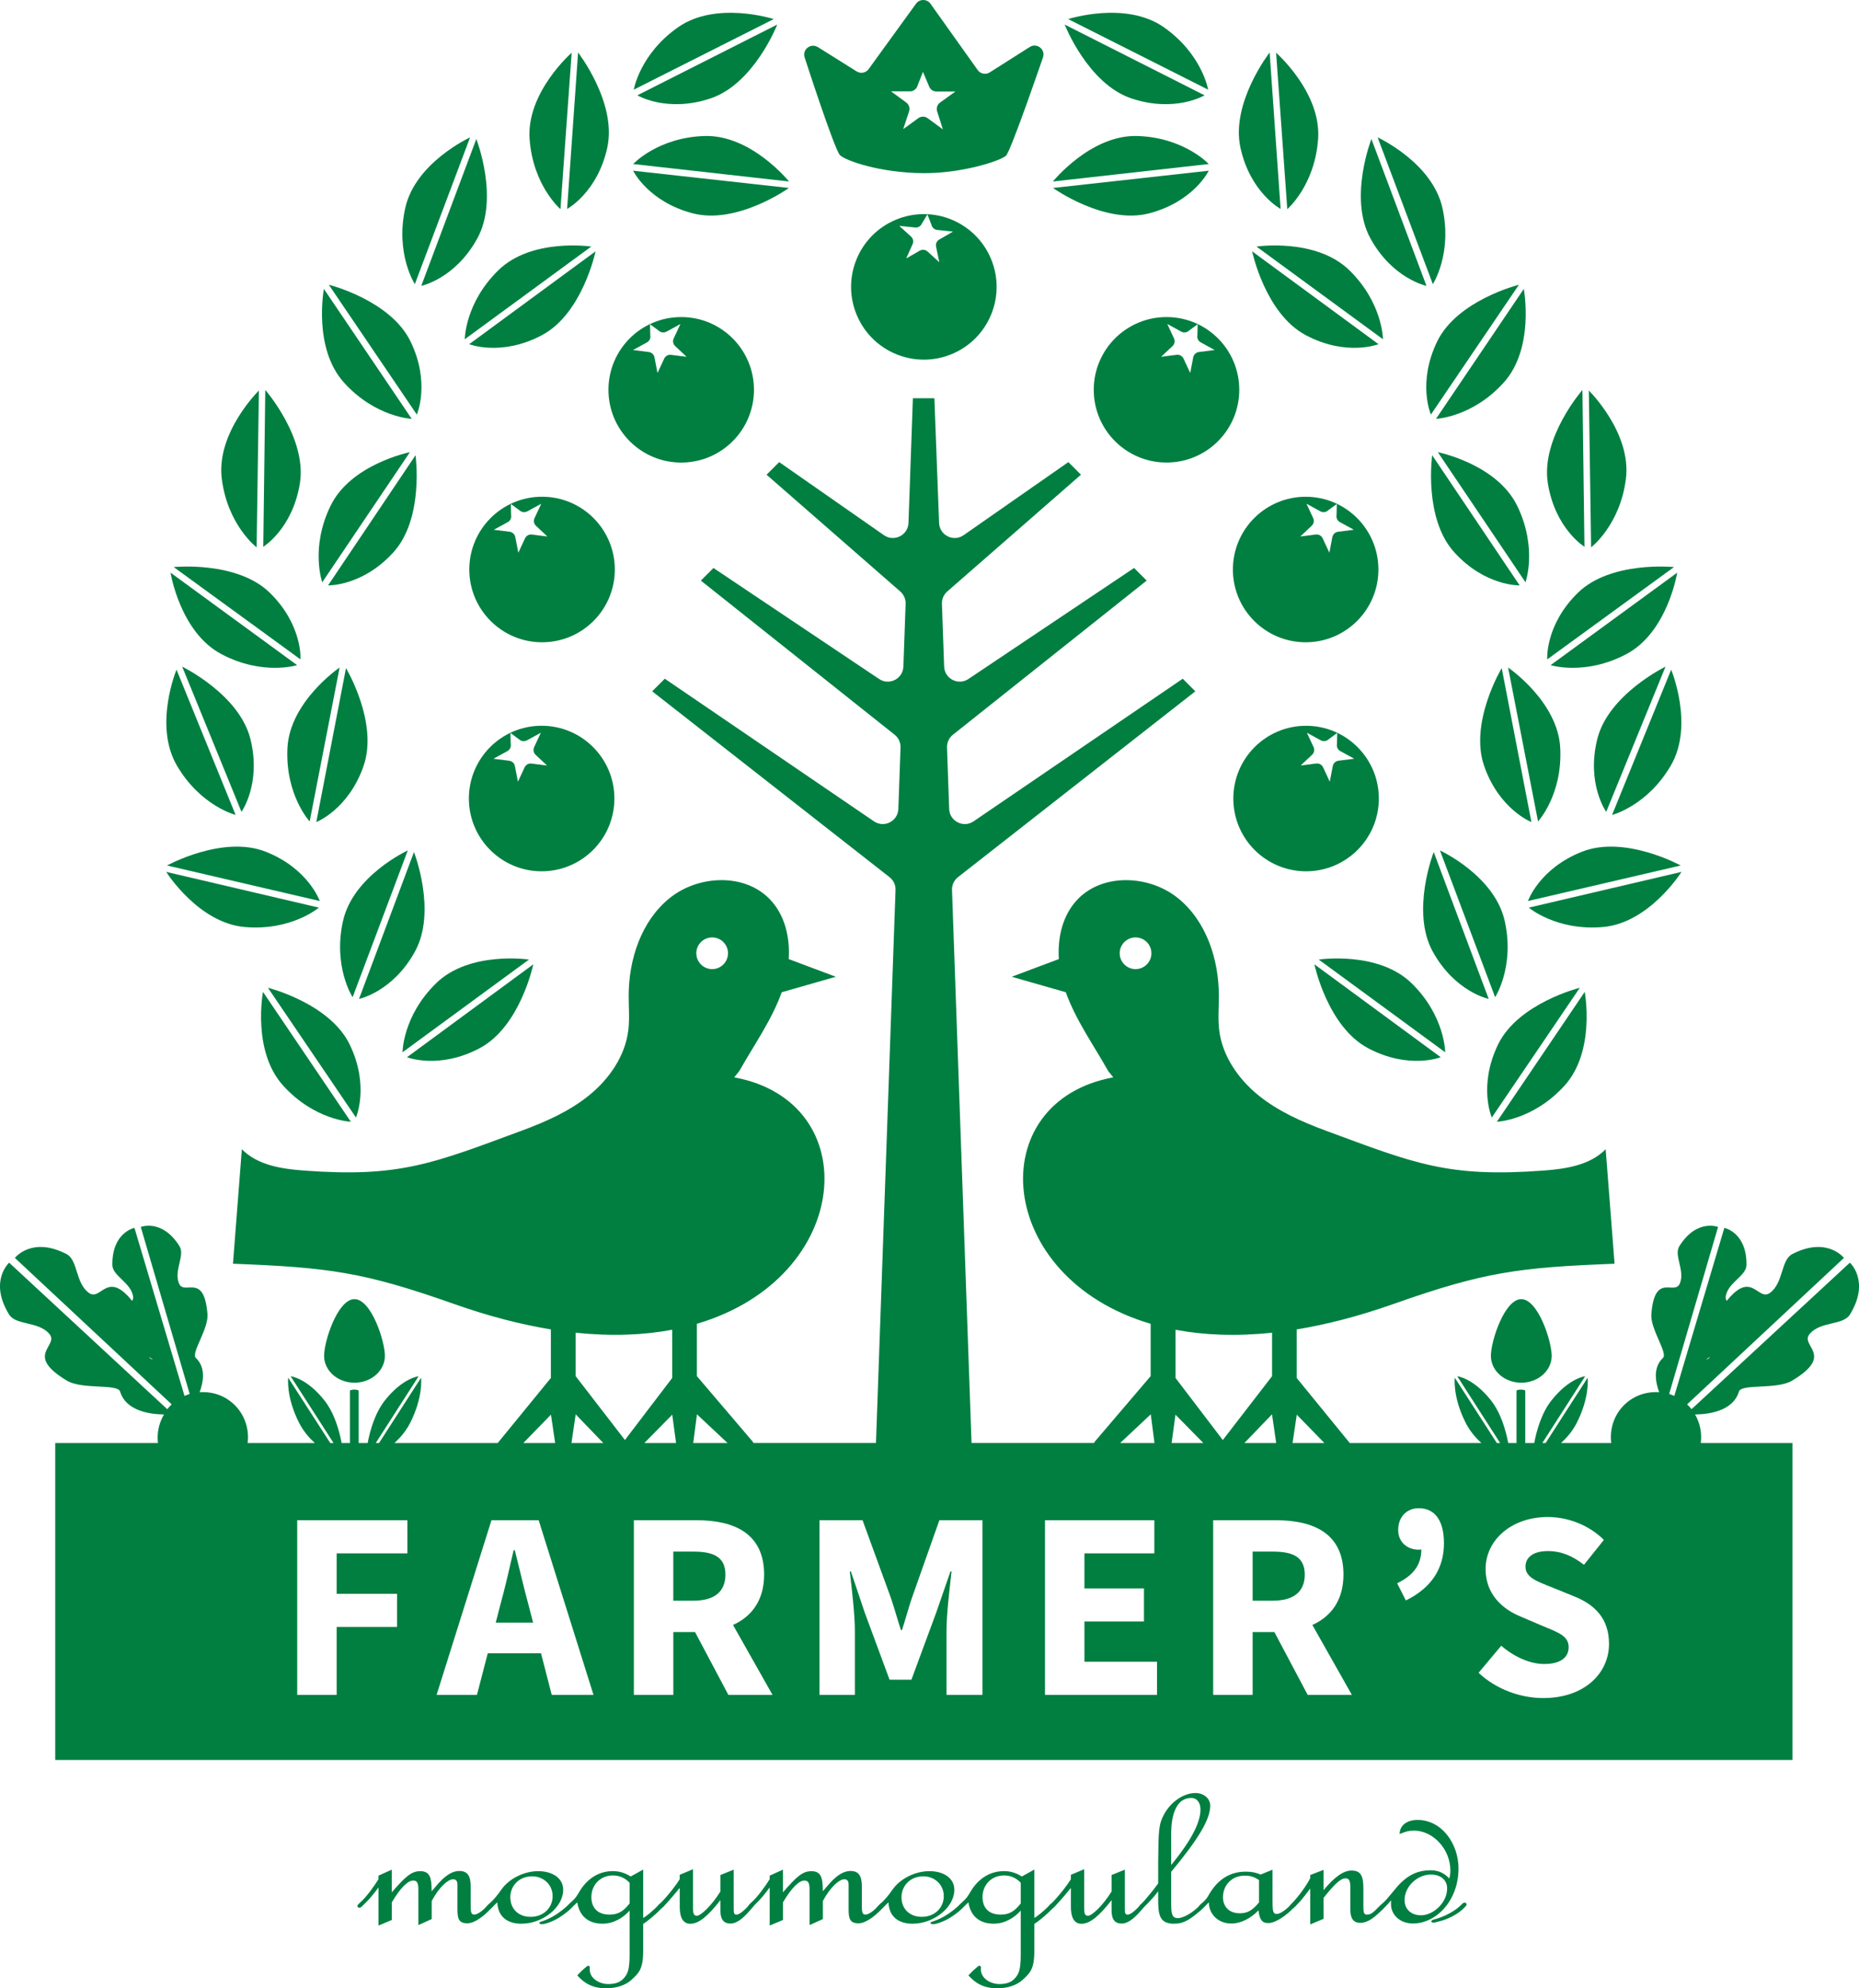 <?xml version="1.0" encoding="UTF-8"?>
<svg id="_レイヤー_2" data-name="レイヤー_2" xmlns="http://www.w3.org/2000/svg" viewBox="0 0 694.87 743.07">
  <defs>
    <style>
      .cls-1 {
        fill: #007f41;
      }
    </style>
  </defs>
  <g id="_レイヤー_1-2" data-name="レイヤー_1">
    <g>
      <path class="cls-1" d="M174.74,718.78c-3.25,0-3.75-1.67-3.75-5.24v-9.16c0-1.26-.41-2.07-1.63-2.07-1.81,0-5.17,2.82-8,8.14v6.75l-4.98,2.24v-13.31c0-2.42-.49-3.33-1.93-3.33-1.93,0-4.75,2.59-8,8.16v6.57l-4.97,2.08v-14.22c-2.33,3.08-3.14,4.07-5.17,6.07-.71.66-1.31,1.49-1.93,1.49-.4,0-.81-.24-.81-.58,0-.42.41-.75,1.02-1.33,2.33-2,5.46-6.41,6.88-8.73v-1.34l4.97-2.24v8.48c5.17-5.99,7.39-7.91,10.64-7.91,3.75,0,4.26,2.66,4.26,7.5,1.52-1.51,5.46-7.58,10.33-7.58,3.34,0,4.26,2.17,4.26,5.82v6.5c0,3.08.1,3.98,1.41,3.98.71,0,2.44-.74,4.56-3.07,1.01-1.09,1.53-1.5,2.03-1.5.41,0,.81.33.81.66,0,.17-.6,1-1.41,1.84-2.03,2.16-5.68,5.32-8.61,5.32"/>
      <path class="cls-1" d="M195.01,718.94c-5.88,0-8.92-3.08-9.12-7.98-.71.66-1.01.91-1.72,1.66-.72.74-1.42,1.16-1.93,1.16-.41,0-.72-.33-.72-.59s.31-.66.91-1.26c2.23-2.06,3.45-3.56,4.97-5.74,3.04-4.32,8.72-6.9,13.78-6.9s9.33,2.42,9.33,6.98c0,6.58-7.71,12.65-15.5,12.65M206.56,708.62c0-4.32-3.45-7.4-7.61-7.4-5.07,0-8.2,3.66-8.2,7.82s2.84,7.32,7.6,7.32,8.21-3.32,8.21-7.74M208.78,716.78c-2.33,1.41-5.07,2.33-6.29,2.33-.49,0-.9-.17-.9-.5,0-.58,2.33-.49,6.58-3.32,3.94-2.66,4.86-4.32,5.78-4.32.41,0,.71.33.71.66s-1.42,2.33-5.88,5.16"/>
      <path class="cls-1" d="M240.4,729.34c0,6.65-1.73,8.16-4.46,10.65-2.12,1.92-5.57,3.08-9.42,3.08-4.96,0-8.2-1.92-10.74-4.83,1.72-1.83,2.13-2.17,3.95-3.66l.71.33v1.16c0,3.26,3.54,5.41,6.9,5.41,3.13,0,4.85-.91,6.18-2.58,1.01-1.34,1.82-2.66,1.82-8.4v-16.48c-2.44,2.74-5.98,4.9-10.14,4.9-5.67,0-8.7-3.24-9.42-7.98-.81.83-1.42,1.33-1.82,1.66-.71.66-.81.74-1.22.74s-.81-.33-.81-.59c0-.24.1-.58,1.22-1.58,2.33-2.07,2.43-2.66,3.44-4.24,2.64-4.49,6.9-7.65,12.46-7.65,2.63,0,4.66.74,6.7,2l4.66-2.58v18.05c.71-.25,3.75-2.66,5.57-4.66.6-.75,1.01-.84,1.42-.84s.71.26.71.59-.6,1-1.01,1.5c-1.62,1.75-4.76,4.49-6.69,5.65v10.32ZM235.33,703.63c-1.52-1.66-3.66-2.74-6.18-2.74-4.96,0-8.1,3.74-8.1,8.07,0,3.91,2.22,6.57,6.78,6.57,3.45,0,5.28-1.4,7.51-4.16v-7.74Z"/>
      <path class="cls-1" d="M273.02,718.86c-3.34,0-3.75-2.74-3.75-5.16v-3.57c-4.66,5.99-8.1,8.82-11.24,8.82s-3.95-3.08-3.95-6.32v-7.08c-1.73,2.08-3.45,4.17-5.38,6.24-1.21,1.34-1.32,1.5-2.13,1.5-.41,0-.81-.33-.81-.58s.31-.59,1.01-1.34c3.14-3.16,5.89-6.82,7.3-9.06v-1.66l4.96-2.09v14.31c0,2.33.31,3.09,1.42,3.09,1.53,0,5.57-3.83,8.82-9.07v-6.16l4.97-2v13.98c0,2.16,0,2.83,1.12,2.83.6,0,2.12-.74,4.56-3.49.4-.42.81-.84,1.12-.84.4,0,.91,0,.91.58,0,.42-1.12,1.58-1.63,2.17-3.13,3.66-5.37,4.91-7.29,4.91"/>
      <path class="cls-1" d="M320.95,718.78c-3.25,0-3.75-1.67-3.75-5.24v-9.16c0-1.26-.4-2.07-1.62-2.07-1.82,0-5.17,2.82-8.01,8.14v6.75l-4.97,2.24v-13.31c0-2.42-.5-3.33-1.93-3.33-1.93,0-4.76,2.59-8.01,8.16v6.57l-4.96,2.08v-14.22c-2.33,3.08-3.14,4.07-5.17,6.07-.72.66-1.32,1.49-1.93,1.49-.41,0-.82-.24-.82-.58,0-.42.41-.75,1.02-1.33,2.33-2,5.46-6.41,6.89-8.73v-1.34l4.96-2.24v8.48c5.17-5.99,7.4-7.91,10.64-7.91,3.76,0,4.26,2.66,4.26,7.5,1.53-1.51,5.47-7.58,10.34-7.58,3.34,0,4.25,2.17,4.25,5.82v6.5c0,3.08.1,3.98,1.41,3.98.71,0,2.44-.74,4.56-3.07,1.02-1.09,1.53-1.5,2.03-1.5.41,0,.82.33.82.66,0,.17-.6,1-1.41,1.84-2.04,2.16-5.68,5.32-8.62,5.32"/>
      <path class="cls-1" d="M341.22,718.94c-5.88,0-8.92-3.08-9.12-7.98-.71.66-1.01.91-1.72,1.66-.72.74-1.42,1.16-1.93,1.16-.4,0-.72-.33-.72-.59s.32-.66.92-1.26c2.22-2.06,3.44-3.56,4.96-5.74,3.04-4.32,8.72-6.9,13.79-6.9s9.32,2.42,9.32,6.98c0,6.58-7.71,12.65-15.5,12.65M352.77,708.62c0-4.32-3.44-7.4-7.61-7.4-5.07,0-8.19,3.66-8.19,7.82s2.83,7.32,7.59,7.32,8.21-3.32,8.21-7.74M354.99,716.78c-2.33,1.41-5.06,2.33-6.28,2.33-.5,0-.91-.17-.91-.5,0-.58,2.33-.49,6.59-3.32,3.94-2.66,4.85-4.32,5.77-4.32.41,0,.72.33.72.66s-1.43,2.33-5.89,5.16"/>
      <path class="cls-1" d="M386.61,729.34c0,6.65-1.72,8.16-4.46,10.65-2.12,1.92-5.56,3.08-9.41,3.08-4.97,0-8.21-1.92-10.75-4.83,1.73-1.83,2.13-2.17,3.95-3.66l.71.33v1.16c0,3.26,3.55,5.41,6.9,5.41,3.14,0,4.86-.91,6.18-2.58,1-1.34,1.81-2.66,1.81-8.4v-16.48c-2.43,2.74-5.98,4.9-10.13,4.9-5.67,0-8.71-3.24-9.43-7.98-.8.83-1.41,1.33-1.82,1.66-.71.66-.81.74-1.22.74s-.81-.33-.81-.59c0-.24.1-.58,1.22-1.58,2.33-2.07,2.44-2.66,3.44-4.24,2.64-4.49,6.9-7.65,12.47-7.65,2.63,0,4.66.74,6.69,2l4.66-2.58v18.05c.71-.25,3.75-2.66,5.58-4.66.6-.75,1-.84,1.41-.84s.71.26.71.59-.6,1-1,1.5c-1.63,1.75-4.77,4.49-6.7,5.65v10.32ZM381.54,703.63c-1.52-1.66-3.65-2.74-6.18-2.74-4.97,0-8.11,3.74-8.11,8.07,0,3.91,2.23,6.57,6.79,6.57,3.44,0,5.27-1.4,7.5-4.16v-7.74Z"/>
      <path class="cls-1" d="M419.24,718.86c-3.35,0-3.75-2.74-3.75-5.16v-3.57c-4.67,5.99-8.11,8.82-11.25,8.82s-3.95-3.08-3.95-6.32v-7.08c-1.72,2.08-3.44,4.17-5.37,6.24-1.22,1.34-1.32,1.5-2.14,1.5-.4,0-.81-.33-.81-.58s.32-.59,1.02-1.34c3.14-3.16,5.88-6.82,7.29-9.06v-1.66l4.97-2.09v14.31c0,2.33.3,3.09,1.41,3.09,1.53,0,5.58-3.83,8.83-9.07v-6.16l4.96-2v13.98c0,2.16,0,2.83,1.12,2.83.6,0,2.13-.74,4.56-3.49.41-.42.81-.84,1.12-.84.41,0,.91,0,.91.58,0,.42-1.11,1.58-1.62,2.17-3.14,3.66-5.38,4.91-7.29,4.91"/>
      <path class="cls-1" d="M438.89,718.94c-5.48,0-5.98-3.33-5.98-9.07v-3.08c-1.62,2.24-3.03,3.57-3.95,4.57-1.52,1.67-2.13,1.84-2.44,1.84s-.71-.26-.71-.59.21-.5,1.12-1.41c.31-.25,4.05-4.58,5.98-7.32v-7.83c.11-12.3.2-14.3,2.23-18.05,2.63-4.83,7.51-7.91,11.65-7.91,3.34,0,5.58,2.16,5.58,4.74,0,5.15-4.57,12.65-14.6,24.71v11.07c0,4.32.1,6.24,2.54,6.24,1.93,0,5.67-2.07,8.1-4.74.6-.66,1.01-1,1.53-1s.71.42.71.74-1.41,1.76-1.82,2.08c-4.36,3.75-6.58,4.99-9.93,4.99M448.72,676.25c0-2.58-1.32-4.32-3.44-4.32-5.48,0-7.51,6-7.51,13.48v11.57c8.42-10.24,10.95-16.56,10.95-20.72"/>
      <path class="cls-1" d="M474.05,718.69c-2.53,0-3.25-1.59-3.65-4.75-2.94,3.08-6.69,4.92-10.13,4.92-4.67,0-8.31-3.16-8.43-7.91-.7.66-1.11,1.16-1.31,1.33-.91.91-1.21,1-1.52,1-.51,0-.81-.33-.81-.66,0-.26,0-.42,1.12-1.42,1.52-1.32,2.03-2.16,2.73-3.41,3.14-5.32,7.6-8.31,13.58-8.31,2.22,0,3.85.33,5.57,1.08l4.45-1.82v11.64c0,3.57.11,4.91,1.53,4.91,1.32,0,3.44-1.5,5.26-3.41.51-.5.72-.67,1.13-.67s.8.33.8.67c0,.42-.6.91-1.12,1.41-2.02,2.08-6.18,5.41-9.22,5.41M470.61,710.96v-8.33c-1.82-1.24-3.25-1.66-5.38-1.66-4.66,0-8.1,3.41-8.1,8.07,0,3.25,2.03,5.99,6.28,5.99,2.84,0,4.67-1,7.2-4.07"/>
      <path class="cls-1" d="M508.4,718.6c-2.63,0-3.66-1.82-3.66-4.98v-8.07c0-2.59-.4-3.58-1.82-3.58-1.93,0-4.35,2.49-8.2,7.32v7.82l-4.97,2.08v-13.39c-.81,1-2.94,3.99-4.85,5.91-.62.66-1.43,1.5-1.93,1.5-.4,0-.81-.33-.81-.66,0-.26,0-.42.6-1.09,2.63-2.67,5.68-6.91,6.99-9.57v-1.16l4.97-1.92v7.58c4.16-5,7.5-7.33,10.43-7.33,3.54,0,4.46,1.99,4.46,6.74v6.66c0,2.24.2,3.07,1.31,3.07,1.53,0,2.44-.83,4.36-2.83.81-.84,1.72-1.58,2.22-1.58.41,0,.81.25.81.59,0,.24-.9,1.41-2.12,2.49-2.13,2-4.66,4.41-7.8,4.41"/>
      <path class="cls-1" d="M528.15,718.85c-4.76,0-8.21-3.15-8.21-7.24v-1.41c-.9,1.16-1.61,1.83-2.12,2.33-.51.49-.91.58-1.22.58-.4,0-.81-.25-.81-.58,0-.26.31-.5.71-.92,2.73-2.42,4.97-5.99,7.4-8.24,3.03-2.83,6.28-4.41,10.83-4.41,2.95,0,5.17,1.08,6.99,3.08.31-1.16.41-1.91.41-2.99,0-8-6.48-14.91-13.58-14.91-1.93,0-3.14.33-5.38,1.26,0-3.08,2.54-5.25,6.7-5.25,9.01,0,15.3,8.83,15.3,18.14,0,11.9-8.21,20.55-17.03,20.55M540.92,705.7c0-3.08-2.43-5.15-6.07-5.15-5.17,0-9.84,4.58-9.84,9.49,0,3.5,2.44,5.74,6.18,5.74,4.46,0,9.73-4.58,9.73-10.07M538.7,717.86c-1.22.33-2.44.66-2.94.66-.41,0-.72-.16-.72-.42,0-.41.31-.58.91-.74,3.85-.91,8.31-3.41,10.14-5.41.71-.74,1.01-.9,1.32-.9.5,0,.8.33.8.66,0,.42-.4.75-.9,1.25-2.03,2.17-5.48,3.99-8.61,4.91"/>
      <path class="cls-1" d="M370.42,96.74c5.78,13.86-.75,29.78-14.61,35.57-13.88,5.78-29.8-.76-35.58-14.62-5.79-13.86.75-29.79,14.62-35.57,13.86-5.78,29.79.76,35.57,14.62M336.25,84.42l-.04.07,4.32,3.92c.79.72,1.02,1.86.59,2.83l-2.35,5.25.07.04,4.97-2.86c.93-.53,2.1-.4,2.89.32l4.33,3.95.05-.05-1.19-5.73c-.22-1.03.25-2.11,1.18-2.63l5.07-2.92v-.07s-5.82-.61-5.82-.61c-1.07-.11-1.93-.9-2.16-1.95l-1.51-3.87-2.08,3.48c-.45.98-1.46,1.55-2.52,1.43l-5.79-.6Z"/>
      <path class="cls-1" d="M463.22,145.68c0,15.02-12.17,27.18-27.19,27.18s-27.2-12.16-27.2-27.18,12.18-27.19,27.2-27.19,27.19,12.16,27.19,27.19M436.44,121.14l-.07.07,2.46,5.27c.46.98.22,2.12-.55,2.85l-4.19,3.93.06.07,5.68-.73c1.06-.13,2.09.43,2.55,1.41l2.47,5.3.06-.03,1.1-5.74c.21-1.04,1.06-1.84,2.12-1.98l5.79-.73.04-.06-5.14-2.82c-.95-.5-1.44-1.58-1.25-2.62l.11-4.16-3.27,2.41c-.78.73-1.94.86-2.87.36l-5.11-2.81Z"/>
      <path class="cls-1" d="M254.63,118.49c15.02,0,27.19,12.17,27.19,27.19s-12.17,27.19-27.19,27.19-27.2-12.17-27.2-27.19,12.17-27.19,27.2-27.19M249.1,123.94c-.94.51-2.09.36-2.87-.36l-3.26-2.41.1,4.16c.2,1.05-.3,2.12-1.24,2.63l-5.14,2.81.03.06,5.8.73c1.05.14,1.91.94,2.11,1.98l1.11,5.74.07.03,2.46-5.3c.46-.98,1.49-1.54,2.56-1.4l5.67.72.06-.07-4.19-3.93c-.78-.73-1-1.87-.55-2.85l2.46-5.27-.06-.06-5.12,2.81Z"/>
      <path class="cls-1" d="M515.23,212.85c0,15.01-12.17,27.18-27.19,27.18s-27.2-12.17-27.2-27.18,12.18-27.2,27.2-27.2,27.19,12.17,27.19,27.2M488.46,188.3l-.07.06,2.46,5.28c.46.97.23,2.11-.55,2.85l-4.19,3.93.06.07,5.67-.73c1.06-.13,2.09.44,2.55,1.41l2.47,5.31.06-.03,1.1-5.74c.21-1.04,1.06-1.84,2.12-1.98l5.79-.73.04-.07-5.14-2.81c-.95-.51-1.44-1.58-1.25-2.63l.11-4.15-3.27,2.4c-.78.73-1.94.87-2.87.36l-5.11-2.8Z"/>
      <path class="cls-1" d="M202.62,185.64c15.02,0,27.19,12.18,27.19,27.2s-12.17,27.19-27.19,27.19-27.2-12.18-27.2-27.19,12.17-27.2,27.2-27.2M197.08,191.1c-.94.52-2.09.36-2.87-.36l-3.26-2.4.1,4.15c.2,1.06-.31,2.12-1.24,2.64l-5.14,2.8.03.07,5.8.73c1.05.14,1.91.94,2.11,1.98l1.11,5.74.07.03,2.46-5.31c.46-.97,1.49-1.54,2.56-1.4l5.67.73.06-.06-4.19-3.93c-.78-.73-1-1.88-.56-2.85l2.47-5.28-.06-.06-5.12,2.8Z"/>
      <path class="cls-1" d="M515.39,298.43c0,15.02-12.18,27.19-27.2,27.19s-27.19-12.17-27.19-27.19,12.18-27.19,27.19-27.19,27.2,12.16,27.2,27.19M488.61,273.89l-.07.06,2.47,5.27c.45.98.22,2.12-.56,2.85l-4.19,3.93.06.07,5.67-.73c1.07-.13,2.1.44,2.56,1.41l2.46,5.31.06-.04,1.11-5.74c.2-1.04,1.06-1.84,2.11-1.98l5.8-.73.03-.06-5.14-2.82c-.94-.5-1.44-1.57-1.24-2.62l.1-4.16-3.27,2.41c-.78.73-1.93.86-2.86.36l-5.12-2.8Z"/>
      <path class="cls-1" d="M202.45,271.23c15.02,0,27.2,12.17,27.2,27.19s-12.18,27.2-27.2,27.2-27.19-12.18-27.19-27.2,12.17-27.19,27.19-27.19M196.93,276.69c-.94.51-2.1.36-2.87-.36l-3.26-2.41.1,4.16c.2,1.06-.31,2.12-1.25,2.63l-5.14,2.81.04.06,5.79.73c1.06.14,1.92.94,2.12,1.98l1.11,5.74.06.04,2.47-5.31c.46-.97,1.48-1.54,2.55-1.4l5.68.72.06-.07-4.19-3.93c-.77-.73-1-1.87-.55-2.85l2.46-5.27-.07-.06-5.11,2.8Z"/>
      <path class="cls-1" d="M580,506.72c0,5.53-5.09,10.03-11.37,10.03s-11.36-4.49-11.36-10.03,5.1-21.2,11.36-21.2,11.37,15.65,11.37,21.2"/>
      <path class="cls-1" d="M143.87,506.72c0,5.53-5.1,10.03-11.37,10.03s-11.36-4.49-11.36-10.03,5.09-21.2,11.36-21.2,11.37,15.65,11.37,21.2"/>
      <path class="cls-1" d="M294.92,67.83s-14.15-17.56-31.6-17c-17.46.55-26.65,10.47-26.65,10.47l58.25,6.53Z"/>
      <path class="cls-1" d="M294.9,70.24s-19.34,13.83-35.98,9.48c-16.65-4.36-22.27-15.92-22.27-15.92l58.26,6.45Z"/>
      <path class="cls-1" d="M289.22,7.14s-21.45-6.97-35.76,3.04c-14.31,10.02-16.57,23.33-16.57,23.33l52.33-26.38Z"/>
      <path class="cls-1" d="M290.53,9.17s-8.64,22.15-24.95,27.61c-16.31,5.45-27.34-1.16-27.34-1.16l52.3-26.45Z"/>
      <path class="cls-1" d="M492.93,358.61s22.29-3.33,34.76,8.9c12.47,12.24,12.5,25.75,12.5,25.75l-47.26-34.65Z"/>
      <path class="cls-1" d="M491.31,360.39s4.85,23.27,20.05,31.34c15.2,8.07,27.17,3.38,27.17,3.38l-47.22-34.72Z"/>
      <path class="cls-1" d="M538.24,317.83s20.49,9.4,24.23,26.47c3.75,17.06-3.61,28.38-3.61,28.38l-20.62-54.85Z"/>
      <path class="cls-1" d="M535.9,318.43s-8.66,22.14-.35,37.21c8.31,15.07,20.9,17.68,20.9,17.68l-20.54-54.89Z"/>
      <path class="cls-1" d="M592.35,370.69s4.17,22.16-7.58,35.07c-11.77,12.93-25.26,13.47-25.26,13.47l32.84-48.54Z"/>
      <path class="cls-1" d="M590.51,369.15s-23.06,5.73-30.56,21.21c-7.5,15.49-2.34,27.28-2.34,27.28l32.9-48.49Z"/>
      <path class="cls-1" d="M563.72,249.48s18.64,12.68,19.48,30.12c.86,17.45-8.3,27.4-8.3,27.4l-11.19-57.52Z"/>
      <path class="cls-1" d="M561.32,249.68s-12.23,20.39-6.55,36.62c5.67,16.26,17.65,20.92,17.65,20.92l-11.1-57.54Z"/>
      <path class="cls-1" d="M624.66,250.27s8.68,20.81-.16,35.88c-8.84,15.08-21.93,18.41-21.93,18.41l22.09-54.29Z"/>
      <path class="cls-1" d="M622.55,249.14s-21.39,10.38-25.51,27.08c-4.14,16.71,3.34,27.18,3.34,27.18l22.17-54.26Z"/>
      <path class="cls-1" d="M628.52,325.84s-11.97,19.1-29.37,20.61c-17.4,1.51-27.7-7.25-27.7-7.25l57.07-13.36Z"/>
      <path class="cls-1" d="M628.22,323.45s-20.83-11.45-36.85-5.16c-16.02,6.29-20.24,18.44-20.24,18.44l57.09-13.28Z"/>
      <path class="cls-1" d="M537.46,169s22.12,4.41,29.7,20.14c7.6,15.74,3.05,28.47,3.05,28.47l-32.75-48.6Z"/>
      <path class="cls-1" d="M535.33,170.13s-3.3,23.54,8.27,36.28c11.56,12.74,24.42,12.36,24.42,12.36l-32.69-48.64Z"/>
      <path class="cls-1" d="M593.88,145.95s16.1,15.78,13.85,33.11c-2.24,17.32-13,25.49-13,25.49l-.85-58.6Z"/>
      <path class="cls-1" d="M591.49,145.73s-15.64,17.9-12.92,34.9c2.72,16.99,13.68,23.71,13.68,23.71l-.76-58.6Z"/>
      <path class="cls-1" d="M626.92,214.01s-3.57,22.27-19,30.44c-15.44,8.17-28.32,4.13-28.32,4.13l47.32-34.57Z"/>
      <path class="cls-1" d="M625.71,211.93s-23.65-2.42-35.94,9.63c-12.3,12.04-11.44,24.87-11.44,24.87l47.38-34.5Z"/>
      <path class="cls-1" d="M469.65,92.15s22.29-3.34,34.76,8.89c12.47,12.23,12.52,25.74,12.52,25.74l-47.27-34.63Z"/>
      <path class="cls-1" d="M468.03,93.93s4.86,23.28,20.07,31.34c15.2,8.06,27.17,3.36,27.17,3.36l-47.24-34.7Z"/>
      <path class="cls-1" d="M514.94,51.35s20.49,9.39,24.24,26.46c3.76,17.06-3.6,28.38-3.6,28.38l-20.64-54.84Z"/>
      <path class="cls-1" d="M512.61,51.96s-8.65,22.14-.33,37.2c8.31,15.07,20.91,17.67,20.91,17.67l-20.57-54.87Z"/>
      <path class="cls-1" d="M569.57,107.98s4.18,22.15-7.56,35.07c-11.76,12.93-25.25,13.48-25.25,13.48l32.81-48.55Z"/>
      <path class="cls-1" d="M567.74,106.42s-23.06,5.74-30.56,21.23c-7.49,15.49-2.33,27.28-2.33,27.28l32.9-48.51Z"/>
      <path class="cls-1" d="M393.57,67.83s14.15-17.56,31.59-17c17.46.55,26.65,10.47,26.65,10.47l-58.24,6.53Z"/>
      <path class="cls-1" d="M393.59,70.24s19.34,13.83,35.98,9.48c16.64-4.36,22.26-15.92,22.26-15.92l-58.25,6.45Z"/>
      <path class="cls-1" d="M399.26,7.14s21.45-6.97,35.76,3.04c14.31,10.02,16.57,23.33,16.57,23.33l-52.33-26.38Z"/>
      <path class="cls-1" d="M397.96,9.17s8.63,22.15,24.95,27.61c16.31,5.45,27.34-1.16,27.34-1.16l-52.3-26.45Z"/>
      <path class="cls-1" d="M476.98,19.71s16.97,14.84,15.71,32.26c-1.25,17.42-11.52,26.19-11.52,26.19l-4.18-58.45Z"/>
      <path class="cls-1" d="M474.57,19.63s-14.59,18.77-10.91,35.56c3.68,16.82,15.01,22.89,15.01,22.89l-4.1-58.45Z"/>
      <path class="cls-1" d="M197.72,358.61s-22.29-3.33-34.76,8.9c-12.47,12.24-12.5,25.75-12.5,25.75l47.26-34.65Z"/>
      <path class="cls-1" d="M199.34,360.39s-4.85,23.27-20.04,31.34c-15.2,8.07-27.17,3.38-27.17,3.38l47.21-34.72Z"/>
      <path class="cls-1" d="M152.42,317.83s-20.49,9.4-24.23,26.47c-3.76,17.06,3.61,28.38,3.61,28.38l20.62-54.85Z"/>
      <path class="cls-1" d="M154.74,318.43s8.67,22.14.35,37.21c-8.3,15.07-20.89,17.68-20.89,17.68l20.54-54.89Z"/>
      <path class="cls-1" d="M98.3,370.69s-4.18,22.16,7.58,35.07c11.76,12.93,25.26,13.47,25.26,13.47l-32.84-48.54Z"/>
      <path class="cls-1" d="M100.15,369.15s23.06,5.73,30.56,21.21c7.5,15.49,2.34,27.28,2.34,27.28l-32.9-48.49Z"/>
      <path class="cls-1" d="M126.93,249.48s-18.64,12.68-19.49,30.12c-.85,17.45,8.31,27.4,8.31,27.4l11.19-57.52Z"/>
      <path class="cls-1" d="M129.33,249.68s12.22,20.39,6.55,36.62c-5.67,16.26-17.65,20.92-17.65,20.92l11.1-57.54Z"/>
      <path class="cls-1" d="M65.98,250.27s-8.67,20.81.17,35.88c8.83,15.08,21.92,18.41,21.92,18.41l-22.09-54.29Z"/>
      <path class="cls-1" d="M68.1,249.14s21.39,10.38,25.51,27.08c4.13,16.71-3.35,27.18-3.35,27.18l-22.16-54.26Z"/>
      <path class="cls-1" d="M62.13,325.84s11.97,19.1,29.37,20.61c17.4,1.51,27.69-7.25,27.69-7.25l-57.06-13.36Z"/>
      <path class="cls-1" d="M62.43,323.45s20.83-11.45,36.85-5.16c16.02,6.29,20.24,18.44,20.24,18.44l-57.09-13.28Z"/>
      <path class="cls-1" d="M153.2,169s-22.12,4.41-29.7,20.14c-7.6,15.74-3.05,28.47-3.05,28.47l32.75-48.6Z"/>
      <path class="cls-1" d="M155.32,170.13s3.29,23.54-8.27,36.28c-11.57,12.74-24.42,12.36-24.42,12.36l32.69-48.64Z"/>
      <path class="cls-1" d="M96.77,145.95s-16.1,15.78-13.86,33.11c2.25,17.32,13.01,25.49,13.01,25.49l.85-58.6Z"/>
      <path class="cls-1" d="M99.16,145.73s15.65,17.9,12.93,34.9c-2.72,16.99-13.68,23.71-13.68,23.71l.75-58.6Z"/>
      <path class="cls-1" d="M63.74,214.01s3.56,22.27,19,30.44c15.43,8.17,28.32,4.13,28.32,4.13l-47.32-34.57Z"/>
      <path class="cls-1" d="M64.94,211.93s23.65-2.42,35.94,9.63c12.29,12.04,11.44,24.87,11.44,24.87l-47.38-34.5Z"/>
      <path class="cls-1" d="M221,92.15s-22.29-3.34-34.76,8.89c-12.47,12.23-12.51,25.74-12.51,25.74l47.27-34.63Z"/>
      <path class="cls-1" d="M222.61,93.93s-4.86,23.28-20.06,31.34-27.17,3.36-27.17,3.36l47.23-34.7Z"/>
      <path class="cls-1" d="M175.71,51.35s-20.5,9.39-24.25,26.46c-3.76,17.06,3.6,28.38,3.6,28.38l20.65-54.84Z"/>
      <path class="cls-1" d="M178.05,51.96s8.65,22.14.33,37.2c-8.31,15.07-20.91,17.67-20.91,17.67l20.57-54.87Z"/>
      <path class="cls-1" d="M121.07,107.98s-4.18,22.15,7.57,35.07c11.75,12.93,25.25,13.48,25.25,13.48l-32.82-48.55Z"/>
      <path class="cls-1" d="M122.92,106.42s23.06,5.74,30.55,21.23c7.5,15.49,2.33,27.28,2.33,27.28l-32.89-48.51Z"/>
      <path class="cls-1" d="M213.68,19.71s-16.97,14.84-15.72,32.26c1.26,17.42,11.53,26.19,11.53,26.19l4.19-58.45Z"/>
      <path class="cls-1" d="M216.08,19.63s14.59,18.77,10.91,35.56c-3.69,16.82-15.01,22.89-15.01,22.89l4.1-58.45Z"/>
      <path class="cls-1" d="M305.72,17.61l14.49,9.08c1.49.94,3.45.56,4.47-.86l17.71-24.44c1.35-1.85,4.11-1.84,5.42.02l17.64,24.77c1.02,1.44,3,1.83,4.5.87l14.96-9.49c2.71-1.72,6.05,1,4.91,3.99,0,0-11.91,34.79-13.79,36.63-1.87,1.84-16.28,6.66-31.08,6.53-16.06-.14-28.93-4.65-31-6.75-2.07-2.11-13.15-36.39-13.15-36.39-1.09-2.99,2.22-5.65,4.91-3.95M333.2,34.13l-.03.1,5.59,4.1c1.01.75,1.44,2.08,1.04,3.29l-2.14,6.49.1.04,5.51-4c1.03-.74,2.44-.74,3.47.02l5.62,4.13.04-.06-2.11-6.62c-.39-1.21.05-2.54,1.07-3.28l5.65-4.06v-.08h-6.98c-1.28,0-2.41-.83-2.8-2.05l-2.25-5.3-2.06,5.27c-.4,1.21-1.53,2.03-2.79,2.02h-6.94Z"/>
      <path class="cls-1" d="M475.77,579.86h-7.55v18.35h7.55c7.77,0,11.93-3.33,11.93-9.75s-4.17-8.6-11.93-8.6"/>
      <path class="cls-1" d="M192.4,579.31h-.4c-1.58,6.88-3.32,14.53-5.14,21.05l-1.56,6.04h13.96l-1.56-6.04c-1.8-6.52-3.55-14.25-5.29-21.05"/>
      <path class="cls-1" d="M259.22,579.86h-7.55v18.35h7.55c7.77,0,11.93-3.33,11.93-9.75s-4.17-8.6-11.93-8.6"/>
      <path class="cls-1" d="M691.45,471.89l-59.17,54.75c-.52-.65-1.07-1.25-1.66-1.8l58.62-54.73s-6.27-8.14-19.27-1.46c-4.33,2.23-3.29,10.64-8.25,14.43-4.69,3.6-6.79-8.74-16.29,3.08-.33-.47-.51-1.05-.35-1.86,1-5.12,7.67-7.48,7.73-11.54.16-12.21-8.27-13.88-8.27-13.88l-18.7,62.81c-.64-.28-1.26-.54-1.93-.74l18.28-62.41s-7.96-3.18-14.46,7.16c-2.18,3.44,2.15,9.04.2,13.89-1.94,4.85-9.42-4.41-10.68,11.54-.44,5.55,6.27,14.56,4.34,16.36-3.74,3.53-2.86,8.87-1.42,12.81-3.92-.27-7.94.73-11.35,3.28-5.05,3.79-7.31,9.86-6.57,15.71h-18.74c2.14-1.98,4.24-4.39,5.79-7.4,5.03-9.79,4.14-17,4.14-17l-15.71,24.4h-1.23l16.02-24.96s-5.92.64-12.51,8.92c-3.8,4.77-5.65,11.34-6.53,16.04h-3.36v-19.51c0-.59-3.27-.59-3.27,0v19.51h-3.1c-.88-4.71-2.73-11.27-6.53-16.04-6.59-8.28-12.52-8.92-12.52-8.92l16.03,24.96h-1.23l-15.72-24.4s-.88,7.21,4.15,17c1.55,3.01,3.65,5.42,5.79,7.4h-49.19l-19.85-24.32v-18.14c11.11-1.82,23.15-4.9,36.09-9.47,33.9-11.99,46.79-13.68,82.73-15.08-1.11-14.26-2.21-28.52-3.32-42.79-5.88,6-14.92,7.36-23.29,7.98-35.56,2.61-47.76-2.49-81.2-14.87-9.01-3.33-17.98-7.27-25.43-13.36-7.46-6.1-13.33-14.61-14.53-24.15-.52-4.25-.13-8.57-.13-12.84,0-13.69-4.68-28.03-15.33-36.62-10.65-8.57-27.87-9.43-37.39.39-5.66,5.86-7.61,14.16-7.1,22.41l-17.62,6.61,20.22,5.78c3.77,10.49,10.39,19.73,15.86,29.46l1.9,2.35c-49.22,9.04-44.59,74.86,13.96,92.1v19.56l-20.86,24.46c-.13.16-.18.35-.29.53h-45.8l-7.3-206.67c-.06-1.87.76-3.65,2.23-4.8l88.72-69.45-2.61-2.6-2.09-2.11-78.19,53.3c-3.79,2.59-8.96-.03-9.12-4.62l-.81-22.95c-.06-1.86.75-3.63,2.19-4.78l72.44-57.62-2.61-2.61-2.1-2.1-61.91,41.48c-3.79,2.55-8.92-.07-9.08-4.64l-.83-23.46c-.06-1.75.67-3.44,1.99-4.6l49.98-43.64-2.6-2.6-2.11-2.11-39.15,27.31c-3.79,2.65-9.01.04-9.17-4.59l-1.76-46.59h-8.03l-1.65,46.59c-.16,4.62-5.38,7.24-9.18,4.59l-39.15-27.31-2.11,2.11-2.61,2.6,49.98,43.64c1.33,1.16,2.06,2.86,2,4.6l-.83,23.46c-.17,4.58-5.28,7.19-9.09,4.64l-61.91-41.48-2.09,2.1-2.62,2.61,72.45,57.62c1.44,1.15,2.26,2.92,2.19,4.78l-.82,22.95c-.16,4.59-5.32,7.21-9.12,4.62l-78.18-53.3-2.1,2.11-2.61,2.6,88.71,69.45c1.48,1.15,2.32,2.93,2.25,4.8l-7.31,206.67h-45.79c-.11-.18-.16-.37-.3-.53l-20.85-24.46v-19.56c58.55-17.24,63.17-83.06,13.96-92.1l1.89-2.35c5.48-9.74,12.09-18.97,15.86-29.46l20.22-5.78-17.61-6.61c.5-8.26-1.44-16.55-7.11-22.41-9.5-9.82-26.74-8.97-37.38-.39-10.65,8.59-15.33,22.93-15.33,36.62,0,4.28.39,8.59-.14,12.84-1.19,9.54-7.06,18.05-14.52,24.15-7.45,6.08-16.41,10.03-25.44,13.36-33.44,12.38-45.64,17.48-81.19,14.87-8.37-.62-17.42-1.98-23.3-7.98-1.11,14.27-2.21,28.53-3.32,42.79,35.94,1.4,48.83,3.09,82.74,15.08,12.95,4.57,24.97,7.64,36.09,9.47v18.14l-19.87,24.32h-38.58c2.14-1.98,4.24-4.39,5.79-7.4,5.03-9.79,4.14-17,4.14-17l-15.71,24.4h-1.23l16.03-24.96s-5.93.64-12.52,8.92c-3.8,4.77-5.65,11.34-6.53,16.04h-3.36v-19.51c0-.59-3.27-.59-3.27,0v19.51h-3.1c-.89-4.71-2.73-11.27-6.53-16.04-6.59-8.28-12.53-8.92-12.53-8.92l16.04,24.96h-1.23l-15.72-24.4s-.88,7.21,4.15,17c1.55,3.01,3.64,5.42,5.79,7.4h-25.11c.74-5.85-1.53-11.91-6.58-15.71-3.39-2.55-7.42-3.55-11.35-3.28,1.43-3.93,2.33-9.27-1.42-12.81-1.92-1.8,4.79-10.81,4.34-16.36-1.26-15.95-8.72-6.7-10.67-11.54-1.95-4.85,2.38-10.44.2-13.89-6.5-10.34-14.46-7.16-14.46-7.16l18.28,62.41c-.66.2-1.28.46-1.93.74l-18.71-62.81s-8.42,1.66-8.26,13.88c.06,4.06,6.73,6.42,7.72,11.54.17.81,0,1.39-.34,1.86-9.51-11.82-11.61.52-16.29-3.08-4.96-3.79-3.92-12.2-8.26-14.43-12.99-6.68-19.26,1.46-19.26,1.46l58.61,54.73c-.59.56-1.13,1.15-1.66,1.8L3.42,471.89s-7.66,6.84-.06,19.32c2.54,4.17,10.84,2.51,14.99,7.18,4.15,4.67-9.74,7.75,6.68,17.6,5.72,3.43,18.94,1.04,19.86,4.07,2.24,7.38,11.42,8.5,16.41,8.55-1.95,3.32-2.71,7.06-2.25,10.69H20.65v118.44h649.36v-118.44h-34.27c.44-3.62-.21-7.38-2.16-10.69,4.99-.05,14.16-1.16,16.41-8.55.92-3.03,14.14-.64,19.86-4.07,16.41-9.85,2.52-12.93,6.68-17.6,4.15-4.67,12.45-3.01,14.99-7.18,7.6-12.48-.06-19.32-.06-19.32M639.17,507.09c-.27.47-.59.77-.99.86-.17.04-.31.11-.46.15.45-.33.92-.66,1.44-1.01M56.7,507.96c-.4-.09-.72-.39-.99-.86.51.35.99.69,1.44,1.01-.16-.04-.29-.11-.46-.15M484.72,528.69l10.32,10.6h-11.9l1.58-10.6ZM439.39,496.96c10.55,1.99,22.58,2.52,36.09,1.1v16.25l-18.41,23.86-17.68-23.2v-18.01ZM477.03,539.29h-11.9l10.33-10.73,1.56,10.73ZM424.45,362.18c-3.27,0-5.92-2.66-5.92-5.93s2.65-5.92,5.92-5.92,5.93,2.65,5.93,5.92-2.66,5.93-5.93,5.93M430.14,528.55l1.39,10.74h-12.83l11.44-10.74ZM266.2,350.33c3.26,0,5.92,2.65,5.92,5.92s-2.66,5.93-5.92,5.93-5.93-2.66-5.93-5.93,2.65-5.92,5.93-5.92M260.51,528.55l11.44,10.74h-12.83l1.39-10.74ZM205.94,528.69l1.57,10.6h-11.9l10.32-10.6ZM152.27,580.52h-26.43v15.13h22.58v12.37h-22.58v25.38h-14.75v-65.26h41.18v12.38ZM206.23,633.4l-4.01-15.54h-19.9l-4.04,15.54h-15.08l20.5-65.26h17.65l20.49,65.26h-15.62ZM213.61,539.29l1.57-10.73,10.33,10.73h-11.9ZM215.18,514.3v-16.25c13.49,1.42,25.53.89,36.09-1.1v18.01l-17.68,23.2-18.41-23.86ZM252.71,539.29h-11.86l10.42-10.6,1.44,10.6ZM272.25,633.4l-12.46-23.48h-8.11v23.48h-14.75v-65.26h23.5c13.84,0,25.19,4.81,25.19,20.32,0,9.6-4.66,15.69-11.63,18.82l14.77,26.12h-16.51ZM367.22,633.4h-13.43v-23.95c0-6.36,1.19-15.86,1.88-22.17h-.4l-5.35,15.44-9.24,25.01h-8.18l-9.25-25.01-5.2-15.44h-.4c.7,6.31,1.89,15.81,1.89,22.17v23.95h-13.23v-65.26h16.1l10.58,29c1.31,3.85,2.45,8.04,3.76,12.05h.4c1.3-4.02,2.41-8.2,3.72-12.05l10.25-29h16.11v65.26ZM432.48,633.4h-41.88v-65.26h40.88v12.38h-26.13v13.1h22.25v12.37h-22.25v15.04h27.13v12.37ZM437.93,539.29l1.45-10.6,10.42,10.6h-11.87ZM488.79,633.4l-12.45-23.48h-8.12v23.48h-14.75v-65.26h23.51c13.83,0,25.19,4.81,25.19,20.32,0,9.6-4.66,15.69-11.63,18.82l14.77,26.12h-16.52ZM525.49,598.13l-3.25-6.42c5.98-2.93,9-6.77,9.04-12.65-.33.05-.64.1-.97.1-4.24,0-7.69-2.82-7.69-7.33,0-5,3.22-8.18,7.69-8.18,6.17,0,9.42,4.81,9.42,13.07,0,9.45-4.65,16.69-14.25,21.41M576.84,634.6c-8.49,0-17.51-3.22-24.17-9.44l8.48-10.12c4.64,4.05,10.66,6.83,16.02,6.83,6.16,0,9.17-2.43,9.17-6.31,0-4.1-3.71-5.42-9.4-7.77l-8.48-3.62c-6.77-2.74-13.17-8.31-13.17-17.79,0-10.81,9.66-19.44,23.24-19.44,7.51,0,15.36,2.96,20.98,8.55l-7.44,9.3c-4.3-3.3-8.39-5.12-13.54-5.12s-8.32,2.12-8.32,5.86c0,3.99,4.26,5.45,9.96,7.72l8.31,3.37c7.96,3.23,12.95,8.53,12.95,17.75,0,10.83-9.04,20.23-24.59,20.23"/>
    </g>
  </g>
</svg>
